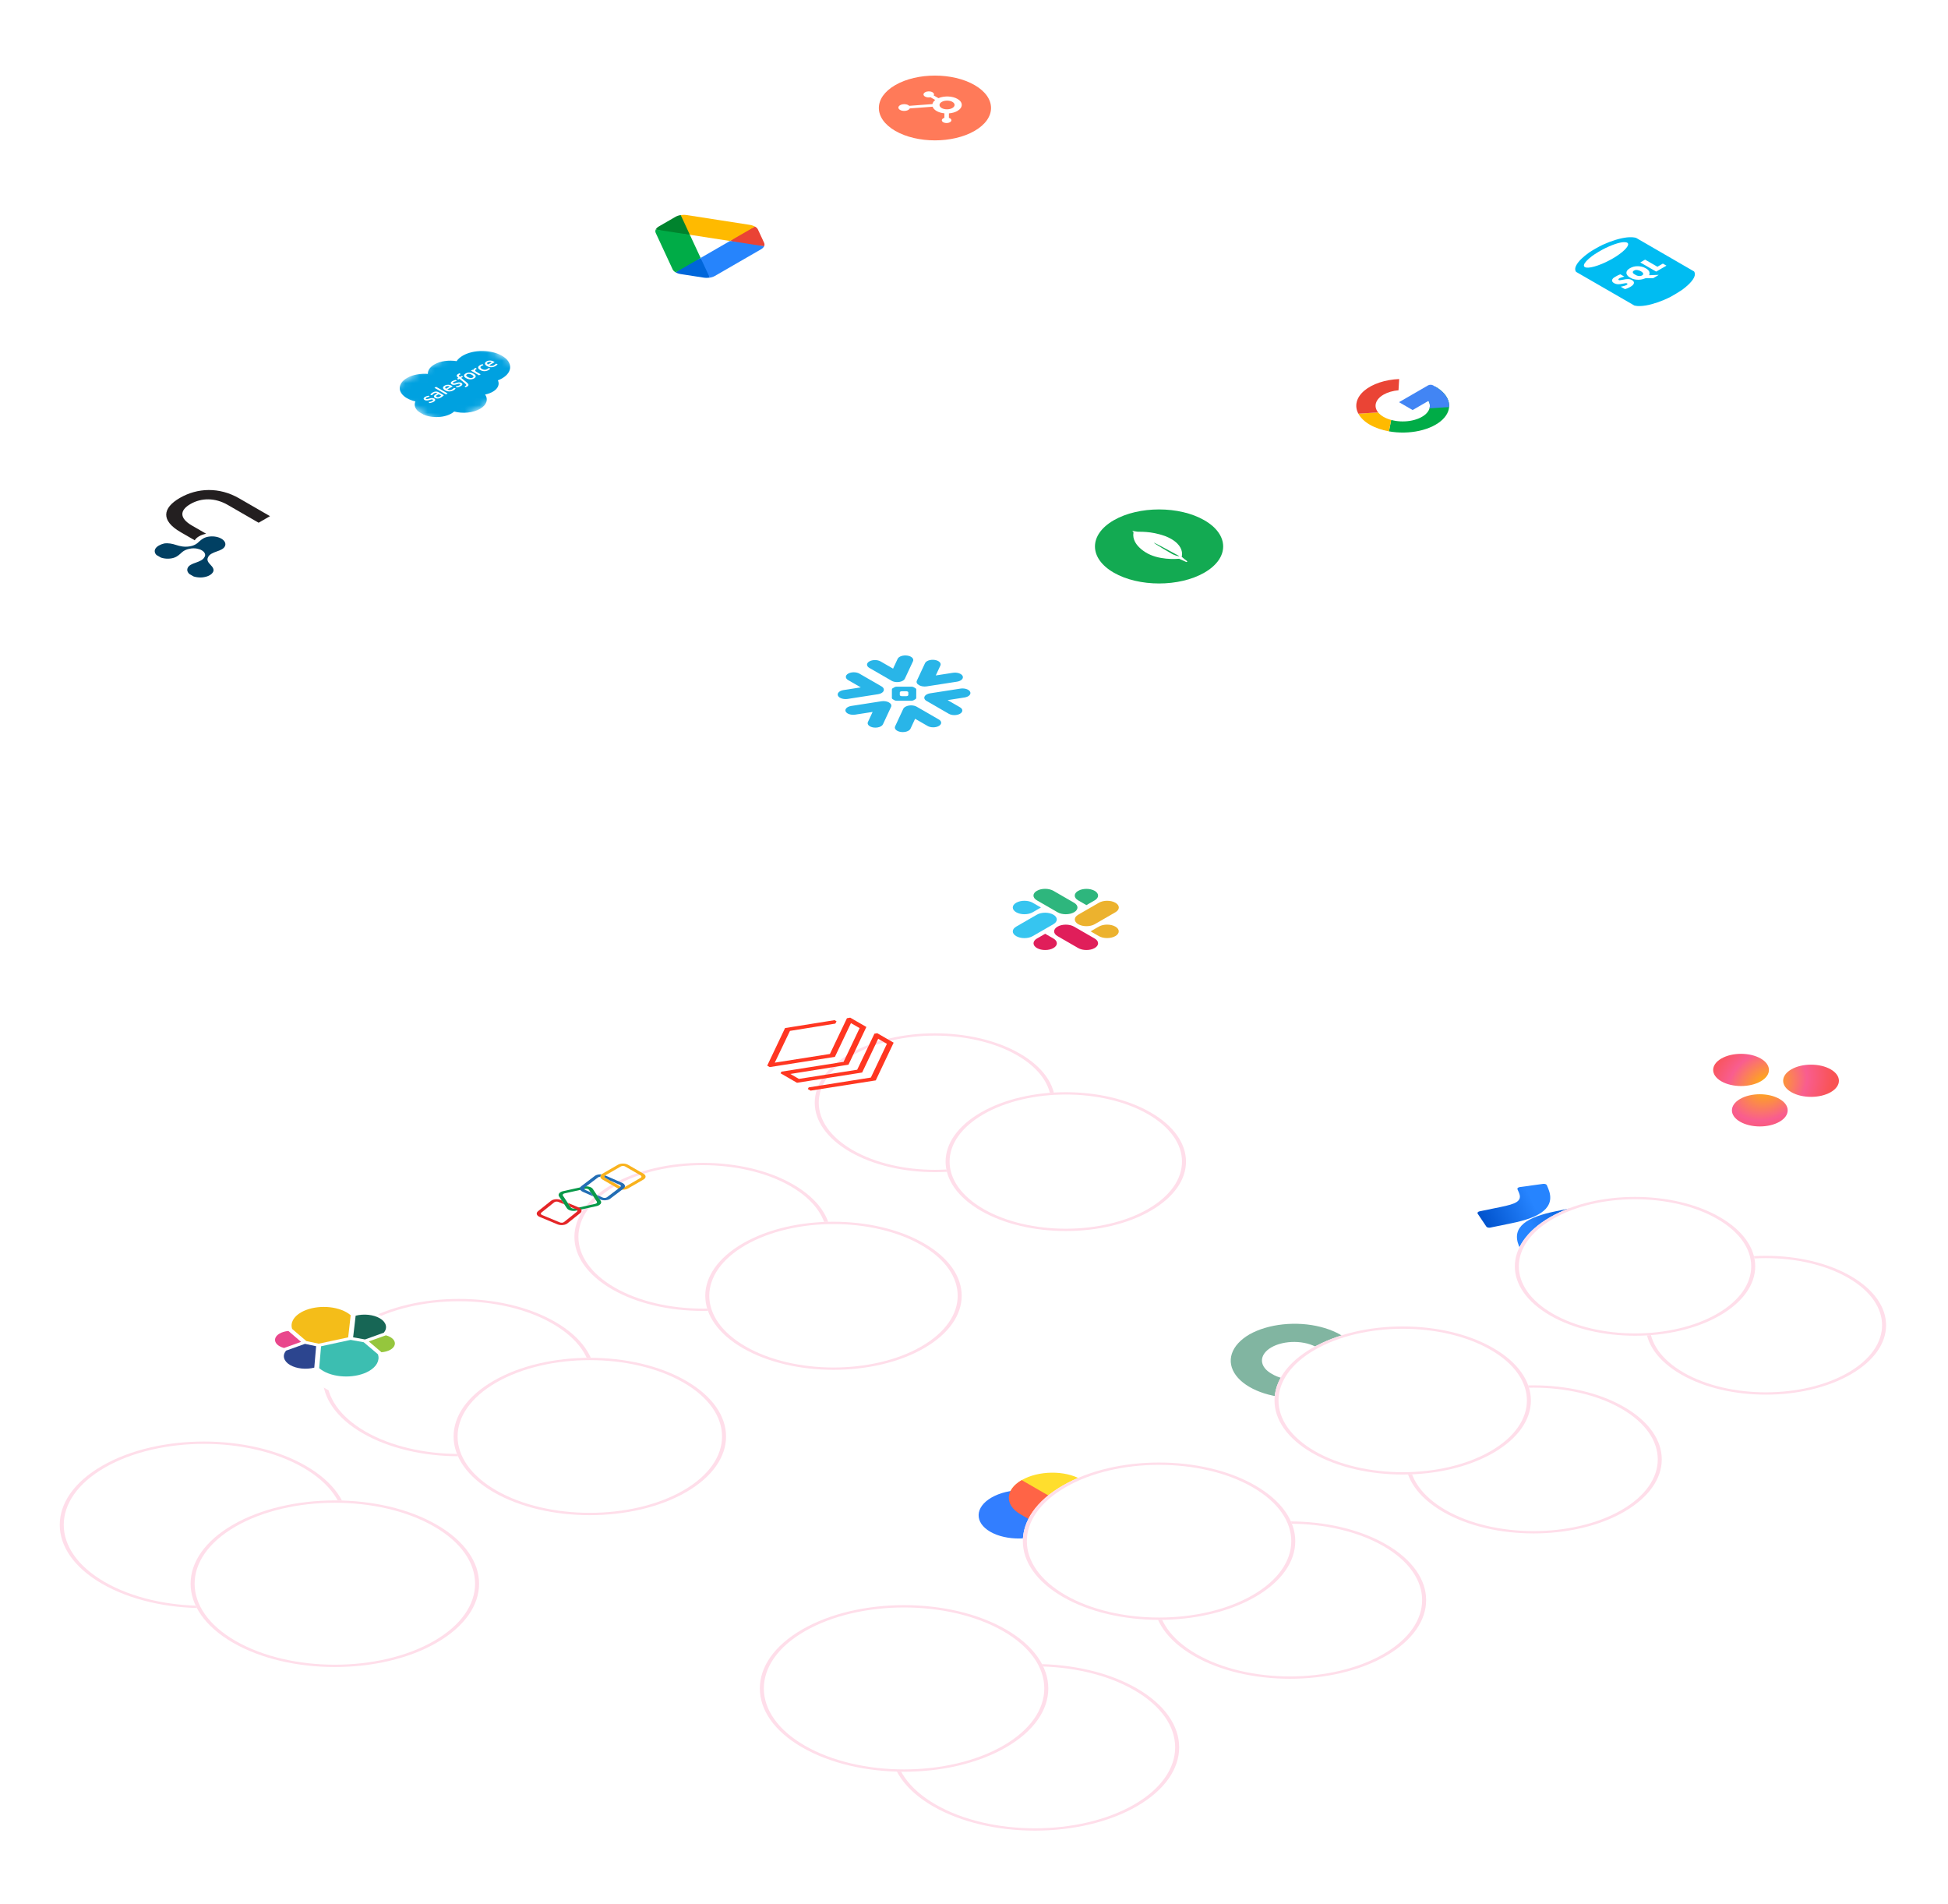<svg width="262" height="256" viewBox="0 0 262 256" fill="none" xmlns="http://www.w3.org/2000/svg">
<g clip-path="url(#clip0_2476_20251)">
<g filter="url(#filter0_d_2476_20251)">
<circle cx="15.84" cy="15.84" r="15.84" transform="matrix(0.866 -0.5 0.866 0.5 0 71.28)" fill="white"/>
<circle cx="15.84" cy="15.84" r="15.62" transform="matrix(0.866 -0.5 0.866 0.5 0 71.28)" stroke="#FFDEEA" stroke-width="0.44"/>
</g>
<g clip-path="url(#clip1_2476_20251)">
<path d="M24.192 66.953C21.832 68.314 21.625 70.016 24.292 71.555L26.19 72.651C26.31 72.451 26.504 72.269 26.778 72.111C27.052 71.953 27.379 71.841 27.727 71.772L25.822 70.672C24.098 69.677 24.158 68.615 25.615 67.774C27.072 66.933 28.91 66.898 30.634 67.894L34.784 70.29L36.314 69.406L32.164 67.01C29.484 65.463 26.544 65.594 24.192 66.953Z" fill="#231F20"/>
<path d="M20.897 73.786C20.797 73.959 20.776 74.164 20.863 74.368C20.95 74.573 21.131 74.739 21.385 74.862C21.826 75.094 22.447 75.182 23.042 75.086C23.597 74.997 23.951 74.739 24.245 74.469C24.592 74.129 24.947 73.871 25.622 73.774C25.622 73.774 25.622 73.774 25.642 73.763C26.784 73.589 27.84 74.199 27.54 74.858C27.54 74.858 27.54 74.858 27.52 74.87C27.352 75.26 26.898 75.46 26.317 75.665C25.849 75.819 25.394 76.02 25.247 76.359C25.08 76.71 25.267 77.065 25.635 77.316C25.849 77.463 26.136 77.567 26.49 77.617C26.845 77.667 27.179 77.667 27.499 77.598C28.054 77.494 28.509 77.231 28.669 76.884C28.823 76.564 28.602 76.243 28.335 75.973C28.001 75.626 27.78 75.321 27.981 74.936C28.148 74.546 28.602 74.345 29.183 74.141C29.651 73.986 30.106 73.786 30.253 73.446C30.42 73.095 30.233 72.74 29.865 72.489C29.832 72.47 29.812 72.458 29.778 72.439C29.745 72.42 29.725 72.408 29.691 72.389C29.25 72.157 28.629 72.069 28.034 72.165C27.479 72.254 27.125 72.513 26.831 72.782C26.484 73.122 26.13 73.381 25.454 73.477C24.779 73.573 24.258 73.466 23.657 73.272C23.189 73.118 22.648 72.999 22.08 73.08C21.532 73.211 21.084 73.469 20.897 73.786Z" fill="#014063"/>
</g>
<g filter="url(#filter1_d_2476_20251)">
<circle cx="14.96" cy="14.96" r="14.96" transform="matrix(0.866 -0.5 0.866 0.5 35.819 51.48)" fill="white"/>
<circle cx="14.96" cy="14.96" r="14.74" transform="matrix(0.866 -0.5 0.866 0.5 35.819 51.48)" stroke="#FFDEEA" stroke-width="0.44"/>
</g>
<g clip-path="url(#clip2_2476_20251)">
<rect width="14.08" height="14.08" transform="matrix(0.866 -0.5 0.866 0.5 49.536 51.48)" fill="white"/>
<mask id="mask0_2476_20251" style="mask-type:luminance" maskUnits="userSpaceOnUse" x="51" y="45" width="22" height="13">
<path d="M51.571 52.652L63.72 45.638L72.207 50.537L60.058 57.551L51.571 52.652Z" fill="white"/>
</mask>
<g mask="url(#mask0_2476_20251)">
<path fill-rule="evenodd" clip-rule="evenodd" d="M57.545 50.276C57.529 49.813 57.822 49.352 58.425 49.004C59.229 48.54 60.372 48.396 61.413 48.563C61.597 48.285 61.881 48.032 62.246 47.822C63.693 46.986 66.051 46.992 67.512 47.835C68.972 48.678 68.981 50.04 67.534 50.875C67.358 50.977 67.167 51.067 66.965 51.145C67.222 51.672 66.992 52.264 66.277 52.676C65.987 52.845 65.633 52.972 65.244 53.05C65.693 53.693 65.468 54.458 64.565 54.979C63.623 55.523 62.229 55.642 61.086 55.337C60.978 55.433 60.852 55.522 60.712 55.603C59.591 56.25 57.764 56.243 56.634 55.59C55.875 55.152 55.622 54.535 55.87 53.978C55.446 53.882 55.061 53.736 54.738 53.549C53.434 52.796 53.438 51.576 54.743 50.823C55.507 50.382 56.554 50.198 57.548 50.277" fill="#00A1E0"/>
</g>
<path fill-rule="evenodd" clip-rule="evenodd" d="M57.742 54.185C57.754 54.201 57.768 54.197 57.774 54.198C57.814 54.194 57.849 54.188 57.885 54.182C58.075 54.148 58.212 54.092 58.334 54.021C58.583 53.877 58.605 53.711 58.392 53.588L58.388 53.586C58.19 53.472 57.943 53.531 57.728 53.596L57.7 53.604C57.536 53.653 57.395 53.694 57.313 53.647L57.309 53.645C57.239 53.605 57.251 53.539 57.347 53.483C57.454 53.421 57.618 53.368 57.745 53.347C57.745 53.347 57.785 53.342 57.77 53.323C57.762 53.313 57.692 53.225 57.684 53.215C57.676 53.205 57.658 53.204 57.644 53.206C57.493 53.227 57.325 53.279 57.191 53.357L57.166 53.371C56.938 53.503 56.916 53.675 57.114 53.789L57.118 53.791C57.326 53.911 57.57 53.849 57.781 53.781L57.816 53.77C57.972 53.723 58.108 53.681 58.192 53.73L58.196 53.732C58.273 53.777 58.264 53.849 58.156 53.911C58.113 53.936 57.979 54.013 57.742 54.043C57.714 54.048 57.697 54.049 57.675 54.052C57.663 54.054 57.638 54.06 57.653 54.078L57.741 54.185M61.39 52.078C61.402 52.094 61.417 52.09 61.423 52.091C61.462 52.087 61.498 52.081 61.534 52.075C61.724 52.041 61.86 51.985 61.983 51.914C62.232 51.77 62.254 51.604 62.041 51.481L62.036 51.479C61.839 51.365 61.593 51.424 61.377 51.489L61.349 51.497C61.185 51.546 61.043 51.587 60.962 51.54L60.958 51.538C60.888 51.498 60.899 51.432 60.996 51.376C61.103 51.314 61.266 51.261 61.393 51.24C61.393 51.24 61.433 51.235 61.419 51.216C61.411 51.206 61.341 51.118 61.333 51.108C61.324 51.098 61.306 51.097 61.292 51.099C61.141 51.12 60.973 51.173 60.839 51.25L60.814 51.264C60.586 51.396 60.565 51.568 60.762 51.682L60.766 51.684C60.974 51.804 61.218 51.742 61.429 51.674L61.464 51.664C61.621 51.616 61.756 51.575 61.84 51.623L61.844 51.626C61.922 51.67 61.912 51.742 61.804 51.805C61.762 51.829 61.627 51.906 61.39 51.937C61.362 51.941 61.345 51.943 61.323 51.946C61.316 51.947 61.286 51.954 61.302 51.971L61.389 52.078M63.463 50.398C63.584 50.468 63.657 50.535 63.68 50.6C63.703 50.664 63.669 50.721 63.576 50.774C63.484 50.828 63.386 50.847 63.276 50.834C63.165 50.82 63.048 50.778 62.927 50.708C62.806 50.639 62.734 50.571 62.711 50.508C62.688 50.444 62.722 50.388 62.815 50.334C62.908 50.281 63.006 50.261 63.115 50.274C63.226 50.287 63.343 50.328 63.464 50.398M63.448 50.149C63.358 50.121 63.266 50.104 63.173 50.099C63.079 50.094 62.985 50.101 62.891 50.121C62.798 50.141 62.708 50.175 62.623 50.224C62.538 50.273 62.479 50.325 62.445 50.379C62.411 50.433 62.398 50.488 62.406 50.541C62.415 50.595 62.444 50.649 62.492 50.701C62.541 50.752 62.606 50.801 62.686 50.847C62.766 50.894 62.851 50.931 62.94 50.959C63.03 50.987 63.122 51.004 63.216 51.009C63.309 51.014 63.404 51.006 63.496 50.986C63.589 50.966 63.679 50.931 63.763 50.882C63.847 50.834 63.908 50.782 63.942 50.728C63.977 50.675 63.99 50.62 63.982 50.566C63.973 50.513 63.944 50.459 63.895 50.407C63.847 50.356 63.782 50.307 63.702 50.261C63.623 50.215 63.537 50.177 63.448 50.149M65.73 49.492C65.703 49.484 65.691 49.499 65.691 49.499C65.672 49.524 65.651 49.548 65.622 49.571C65.593 49.595 65.557 49.618 65.516 49.642C65.415 49.7 65.305 49.729 65.189 49.728C65.072 49.727 64.944 49.69 64.815 49.615C64.697 49.547 64.637 49.479 64.621 49.411C64.604 49.343 64.647 49.278 64.75 49.218C64.835 49.169 64.911 49.137 65.001 49.109C65.001 49.109 65.025 49.104 65.011 49.087C64.979 49.048 64.956 49.019 64.92 48.976C64.91 48.963 64.89 48.967 64.883 48.969C64.845 48.978 64.764 49.005 64.709 49.029C64.657 49.051 64.601 49.079 64.542 49.113C64.454 49.164 64.392 49.217 64.355 49.273C64.318 49.328 64.303 49.384 64.309 49.44C64.315 49.495 64.342 49.55 64.388 49.603C64.435 49.655 64.499 49.706 64.579 49.752C64.751 49.851 64.937 49.905 65.132 49.911C65.326 49.917 65.517 49.867 65.697 49.763C65.804 49.701 65.892 49.626 65.939 49.562C65.939 49.562 65.947 49.55 65.923 49.543L65.73 49.491M65.63 49.013C65.573 48.969 65.535 48.926 65.521 48.884C65.498 48.821 65.528 48.762 65.62 48.709C65.713 48.655 65.81 48.641 65.92 48.654C65.992 48.662 66.063 48.688 66.132 48.723L65.628 49.014L65.63 49.013ZM66.184 48.523C66.1 48.495 65.988 48.481 65.929 48.48C65.835 48.478 65.756 48.484 65.693 48.498C65.602 48.52 65.519 48.551 65.45 48.591C65.362 48.642 65.297 48.697 65.262 48.752C65.228 48.807 65.215 48.862 65.224 48.917C65.233 48.971 65.262 49.025 65.312 49.078C65.36 49.13 65.426 49.179 65.505 49.225C65.587 49.272 65.673 49.31 65.762 49.337C65.853 49.364 65.947 49.379 66.044 49.381C66.141 49.384 66.239 49.372 66.339 49.347C66.437 49.322 66.537 49.28 66.636 49.223C66.839 49.105 66.901 49.017 66.92 48.977C66.923 48.97 66.923 48.962 66.892 48.954L66.717 48.907C66.691 48.899 66.678 48.915 66.678 48.915C66.647 48.955 66.609 49.016 66.441 49.112C66.332 49.175 66.218 49.203 66.117 49.203C66.013 49.203 65.912 49.175 65.801 49.115L66.507 48.708C66.507 48.708 66.525 48.697 66.509 48.685C66.502 48.681 66.389 48.588 66.185 48.523L66.184 48.523ZM59.989 52.27C59.932 52.225 59.894 52.183 59.88 52.141C59.857 52.078 59.886 52.019 59.979 51.966C60.071 51.912 60.169 51.898 60.279 51.911C60.351 51.919 60.422 51.945 60.491 51.98L59.986 52.271L59.989 52.27ZM60.542 51.78C60.458 51.752 60.347 51.738 60.288 51.737C60.193 51.735 60.115 51.741 60.052 51.755C59.961 51.777 59.878 51.808 59.809 51.848C59.721 51.899 59.656 51.954 59.621 52.009C59.587 52.064 59.574 52.119 59.583 52.174C59.592 52.228 59.621 52.282 59.67 52.335C59.719 52.387 59.785 52.436 59.864 52.482C59.946 52.529 60.032 52.567 60.121 52.594C60.211 52.621 60.306 52.636 60.402 52.638C60.499 52.641 60.598 52.629 60.697 52.604C60.795 52.579 60.895 52.537 60.994 52.48C61.197 52.362 61.259 52.274 61.278 52.234C61.282 52.227 61.282 52.219 61.251 52.212L61.076 52.164C61.049 52.157 61.037 52.172 61.037 52.172C61.005 52.212 60.968 52.273 60.8 52.369C60.69 52.432 60.577 52.46 60.475 52.461C60.372 52.461 60.27 52.432 60.159 52.372L60.865 51.965C60.865 51.965 60.884 51.954 60.867 51.943C60.861 51.938 60.747 51.845 60.543 51.78L60.542 51.78ZM58.926 53.415C58.876 53.418 58.867 53.417 58.843 53.414C58.808 53.41 58.77 53.396 58.73 53.374C58.669 53.338 58.645 53.3 58.657 53.259C58.657 53.259 58.665 53.193 58.811 53.111C58.876 53.075 58.945 53.041 59.018 53.01L59.339 53.195L59.339 53.195C59.339 53.195 59.269 53.258 59.174 53.319C59.039 53.407 58.926 53.415 58.926 53.415L58.926 53.415ZM58.71 52.967C58.68 52.982 58.642 53.003 58.597 53.028C58.537 53.063 58.486 53.101 58.446 53.141C58.406 53.182 58.38 53.223 58.368 53.266C58.355 53.308 58.36 53.351 58.382 53.392C58.403 53.433 58.445 53.472 58.506 53.507C58.569 53.543 58.634 53.568 58.7 53.581C58.764 53.595 58.834 53.598 58.902 53.592C58.969 53.586 59.039 53.57 59.107 53.545C59.175 53.52 59.244 53.488 59.313 53.448C59.385 53.407 59.451 53.361 59.509 53.315C59.558 53.274 59.606 53.234 59.652 53.192C59.67 53.175 59.689 53.156 59.689 53.156C59.702 53.144 59.682 53.134 59.682 53.134L59.038 52.763C58.897 52.681 58.755 52.642 58.615 52.648C58.477 52.653 58.336 52.697 58.195 52.778C58.142 52.809 58.064 52.862 58.023 52.898C58.023 52.898 57.899 53.004 57.886 53.069C57.886 53.069 57.88 53.082 57.907 53.089L58.091 53.137C58.115 53.144 58.126 53.13 58.126 53.13C58.126 53.13 58.129 53.126 58.132 53.12C58.193 53 58.367 52.902 58.367 52.902C58.443 52.858 58.517 52.833 58.587 52.828C58.655 52.822 58.719 52.837 58.813 52.891L58.843 52.908C58.773 52.938 58.713 52.967 58.713 52.967L58.71 52.967ZM64.02 49.482C64.018 49.48 64.016 49.478 64.014 49.477C64.011 49.475 64.008 49.474 64.005 49.473C64.001 49.473 63.998 49.472 63.994 49.472C63.991 49.472 63.987 49.473 63.984 49.474C63.967 49.478 63.895 49.505 63.846 49.53C63.752 49.578 63.718 49.615 63.693 49.652C63.669 49.688 63.653 49.735 63.662 49.771L63.577 49.722C63.565 49.715 63.547 49.714 63.535 49.721L63.355 49.825C63.343 49.832 63.344 49.843 63.356 49.849L64.405 50.455C64.411 50.459 64.419 50.46 64.427 50.46C64.435 50.46 64.442 50.459 64.448 50.455L64.633 50.349C64.639 50.345 64.642 50.341 64.642 50.336C64.642 50.332 64.639 50.327 64.633 50.324L64.106 50.02C64.035 49.979 63.973 49.934 63.944 49.899C63.916 49.865 63.902 49.833 63.902 49.804C63.903 49.776 63.914 49.748 63.937 49.724C63.959 49.701 63.986 49.68 64.019 49.661C64.055 49.64 64.105 49.622 64.105 49.622C64.12 49.615 64.12 49.606 64.112 49.596C64.092 49.571 64.03 49.495 64.017 49.48" fill="white"/>
<path fill-rule="evenodd" clip-rule="evenodd" d="M61.808 50.2C61.778 50.209 61.75 50.219 61.722 50.23C61.685 50.245 61.651 50.263 61.619 50.281C61.491 50.355 61.427 50.434 61.428 50.515C61.428 50.596 61.488 50.686 61.605 50.782L61.645 50.814L61.485 50.907C61.485 50.907 61.464 50.917 61.481 50.932L61.602 51.032C61.614 51.041 61.629 51.042 61.647 51.032L61.803 50.942L62.527 51.542C62.586 51.59 62.63 51.632 62.658 51.667C62.687 51.701 62.704 51.728 62.709 51.753C62.715 51.776 62.714 51.796 62.695 51.819C62.679 51.838 62.654 51.856 62.624 51.874C62.607 51.883 62.581 51.895 62.561 51.903C62.541 51.91 62.529 51.913 62.511 51.917C62.511 51.917 62.486 51.924 62.497 51.939C62.506 51.951 62.578 52.041 62.588 52.051C62.596 52.062 62.614 52.065 62.627 52.062C62.655 52.054 62.675 52.048 62.71 52.035C62.758 52.018 62.792 51.999 62.823 51.981C62.888 51.944 62.938 51.904 62.969 51.866C63 51.827 63.012 51.785 63.008 51.738C63.004 51.688 62.982 51.646 62.942 51.594C62.903 51.543 62.844 51.485 62.767 51.422L62.028 50.812L62.26 50.678C62.26 50.678 62.28 50.667 62.263 50.652L62.143 50.553C62.131 50.544 62.116 50.542 62.097 50.553L61.872 50.683C61.868 50.679 61.799 50.628 61.75 50.57C61.73 50.545 61.724 50.518 61.724 50.498C61.724 50.478 61.732 50.459 61.747 50.442C61.764 50.424 61.785 50.407 61.812 50.392C61.833 50.38 61.856 50.37 61.875 50.362C61.902 50.352 61.913 50.349 61.92 50.347C61.95 50.337 61.946 50.332 61.94 50.323L61.846 50.206C61.835 50.194 61.815 50.198 61.808 50.2ZM60.184 52.897C60.196 52.904 60.197 52.914 60.185 52.921L59.999 53.029C59.987 53.035 59.969 53.035 59.957 53.028L58.453 52.16C58.441 52.153 58.44 52.143 58.452 52.136L58.639 52.028C58.651 52.021 58.669 52.022 58.681 52.029L60.184 52.897Z" fill="white"/>
</g>
<g filter="url(#filter2_d_2476_20251)">
<circle cx="14.08" cy="14.08" r="14.08" transform="matrix(0.866 -0.5 0.866 0.5 70.114 32.56)" fill="white"/>
<circle cx="14.08" cy="14.08" r="13.86" transform="matrix(0.866 -0.5 0.866 0.5 70.114 32.56)" stroke="#FFDEEA" stroke-width="0.44"/>
</g>
<g clip-path="url(#clip3_2476_20251)">
<rect width="12.32" height="12.32" transform="matrix(0.866 -0.5 0.866 0.5 83.831 32.56)" fill="white"/>
<path d="M93.371 37.136L94.654 37.334C94.923 37.376 95.198 37.373 95.461 37.334C95.334 36.715 95.202 36.259 95.067 35.967C94.929 35.67 94.651 35.243 94.233 34.684C93.396 35.055 92.787 35.35 92.406 35.57C92.04 35.781 91.529 36.133 90.871 36.625C91.061 36.734 91.299 36.815 91.568 36.858L93.371 37.136Z" fill="#0066DA"/>
<path d="M102.769 33.114C102.837 32.962 102.843 32.804 102.769 32.648L102.629 32.342L101.944 30.867C101.871 30.712 101.731 30.574 101.541 30.465C100.685 30.847 100.077 31.141 99.718 31.349C99.332 31.572 98.821 31.923 98.186 32.401C99.154 32.647 99.891 32.81 100.398 32.888C100.91 32.968 101.7 33.043 102.769 33.114Z" fill="#EA4335"/>
<path d="M92.784 31.569C92.671 30.872 92.538 30.36 92.387 30.034C92.265 29.771 91.988 29.4 91.556 28.919C91.293 28.958 91.055 29.039 90.859 29.152L88.598 30.457C88.403 30.57 88.268 30.712 88.195 30.86C89.175 31.131 89.907 31.305 90.391 31.38C90.927 31.462 91.724 31.526 92.784 31.569Z" fill="#00832D"/>
<path d="M98.18 32.405L94.233 34.684L95.461 37.334C95.724 37.295 95.962 37.214 96.157 37.101L102.366 33.516C102.562 33.404 102.696 33.262 102.769 33.114L98.18 32.405Z" fill="#2684FC"/>
<path d="M92.784 31.569L88.195 30.86C88.128 31.012 88.121 31.17 88.195 31.326L90.468 36.222C90.541 36.378 90.682 36.515 90.871 36.625L94.232 34.684L92.784 31.569Z" fill="#00AC47"/>
<path d="M96.603 29.576L92.363 28.919C92.094 28.877 91.819 28.881 91.556 28.919L92.784 31.569L98.18 32.405L101.535 30.468C101.346 30.359 101.107 30.278 100.838 30.235L96.603 29.576Z" fill="#FFBA00"/>
</g>
<g filter="url(#filter3_d_2476_20251)">
<circle cx="13.2" cy="13.2" r="13.2" transform="matrix(0.866 -0.5 0.866 0.5 102.884 14.52)" fill="white"/>
<circle cx="13.2" cy="13.2" r="12.98" transform="matrix(0.866 -0.5 0.866 0.5 102.884 14.52)" stroke="#FFDEEA" stroke-width="0.44"/>
</g>
<g clip-path="url(#clip4_2476_20251)">
<rect width="12.32" height="12.32" transform="matrix(0.866 -0.5 0.866 0.5 115.077 14.52)" fill="white"/>
<path d="M131.081 17.6C134.028 15.899 134.028 13.141 131.081 11.44C128.135 9.739 123.358 9.739 120.412 11.44C117.466 13.141 117.466 15.899 120.412 17.6C123.358 19.301 128.135 19.301 131.081 17.6Z" fill="#FF7A59"/>
<path fill-rule="evenodd" clip-rule="evenodd" d="M128.088 14.527C127.69 14.757 127.047 14.759 126.653 14.531C126.259 14.304 126.262 13.933 126.66 13.703C127.059 13.473 127.702 13.47 128.096 13.698C128.49 13.926 128.487 14.297 128.088 14.527ZM126.216 13.197L125.58 12.83C125.626 12.758 125.636 12.681 125.608 12.607C125.581 12.533 125.517 12.465 125.425 12.411L125.41 12.402C125.141 12.247 124.699 12.249 124.428 12.405L124.413 12.414C124.142 12.57 124.14 12.825 124.408 12.981L124.423 12.989C124.516 13.042 124.634 13.079 124.763 13.095C124.891 13.111 125.025 13.105 125.148 13.079L125.784 13.446C125.577 13.608 125.448 13.798 125.408 13.997L122.29 14.232C122.258 14.199 122.218 14.168 122.173 14.141C121.868 13.965 121.372 13.966 121.064 14.143C120.756 14.32 120.753 14.607 121.057 14.783C121.361 14.959 121.857 14.957 122.165 14.78C122.26 14.725 122.33 14.655 122.365 14.579L125.433 14.349C125.51 14.573 125.702 14.779 125.986 14.938C126.27 15.097 126.631 15.203 127.021 15.241L127.016 15.847C126.934 15.871 126.862 15.906 126.805 15.948C126.749 15.991 126.709 16.039 126.688 16.091C126.668 16.143 126.667 16.198 126.686 16.25C126.705 16.302 126.743 16.351 126.798 16.394C126.853 16.437 126.924 16.473 127.005 16.498C127.086 16.524 127.176 16.539 127.268 16.543C127.361 16.546 127.453 16.538 127.54 16.519C127.626 16.5 127.704 16.471 127.769 16.432C128.021 16.287 128.024 16.051 127.774 15.907C127.729 15.882 127.679 15.861 127.623 15.844L127.628 15.246C128.059 15.211 128.459 15.097 128.767 14.919C129.544 14.47 129.551 13.746 128.782 13.302C128.085 12.9 126.993 12.867 126.216 13.197" fill="white"/>
</g>
<g filter="url(#filter4_d_2476_20251)">
<circle cx="15.84" cy="15.84" r="15.84" transform="matrix(0.866 -0.5 0.866 0.5 17.601 180.4)" fill="white"/>
<circle cx="15.84" cy="15.84" r="15.62" transform="matrix(0.866 -0.5 0.866 0.5 17.601 180.4)" stroke="#FFDEEA" stroke-width="0.44"/>
</g>
<g clip-path="url(#clip5_2476_20251)">
<rect width="14.08" height="14.08" transform="matrix(0.866 -0.5 0.866 0.5 32.843 180.4)" fill="white"/>
<path d="M51.436 177.057C50.411 176.465 48.888 176.322 47.594 176.666C47.418 176.518 47.218 176.38 46.997 176.253C45.096 175.155 42.011 175.155 40.11 176.253C39.005 176.891 38.498 177.793 38.756 178.689C38.189 178.729 37.672 178.879 37.264 179.114C36.258 179.695 36.248 180.643 37.264 181.229C37.483 181.355 37.741 181.459 38.01 181.533C37.383 182.275 37.652 183.177 38.667 183.763C39.692 184.355 41.225 184.504 42.528 184.153C42.698 184.297 42.897 184.435 43.126 184.567C45.017 185.659 48.102 185.659 49.993 184.567C51.107 183.924 51.595 183.021 51.346 182.131C51.913 182.091 52.451 181.941 52.859 181.706C53.864 181.125 53.874 180.177 52.859 179.591C52.64 179.465 52.381 179.361 52.113 179.287C52.71 178.551 52.451 177.643 51.436 177.057L51.436 177.057Z" fill="white"/>
<path d="M42.867 180.683L46.828 179.832L47.166 176.856C47.006 176.717 46.823 176.589 46.619 176.471C44.927 175.494 42.18 175.494 40.488 176.471C39.473 177.057 39.025 177.89 39.294 178.7L41.205 180.332L42.867 180.683Z" fill="#F4BD19"/>
<path d="M42.926 183.969C43.086 184.107 43.275 184.24 43.484 184.36C45.176 185.337 47.942 185.337 49.634 184.36C50.659 183.768 51.097 182.929 50.839 182.114L48.918 180.487L47.156 180.171L43.185 181.028L42.926 183.969Z" fill="#3CBEB1"/>
<path d="M38.199 181.263L40.498 180.441L38.796 178.976C38.338 179.011 37.93 179.131 37.602 179.321C36.796 179.786 36.786 180.551 37.602 181.022C37.771 181.119 37.98 181.206 38.199 181.263Z" fill="#E9478C"/>
<path d="M38.488 181.614C37.92 182.251 38.149 183.05 39.025 183.556C39.881 184.05 41.175 184.188 42.27 183.901L42.518 181.022L41.016 180.706L38.488 181.614Z" fill="#2C458F"/>
<path d="M51.306 181.832C51.764 181.798 52.182 181.683 52.501 181.499C53.307 181.033 53.317 180.269 52.501 179.798C52.322 179.695 52.123 179.614 51.904 179.557L49.605 180.378L51.306 181.832Z" fill="#95C63D"/>
<path d="M49.087 180.114L51.615 179.206C52.172 178.563 51.953 177.77 51.078 177.264C50.222 176.77 48.938 176.638 47.833 176.919L47.495 179.827L49.087 180.114Z" fill="#176655"/>
</g>
<g filter="url(#filter5_d_2476_20251)">
<circle cx="14.96" cy="14.96" r="14.96" transform="matrix(0.866 -0.5 0.866 0.5 53.419 160.6)" fill="white"/>
<circle cx="14.96" cy="14.96" r="14.74" transform="matrix(0.866 -0.5 0.866 0.5 53.419 160.6)" stroke="#FFDEEA" stroke-width="0.44"/>
</g>
<g clip-path="url(#clip6_2476_20251)">
<path d="M80.572 162.058C80.481 162.111 80.369 162.153 80.24 162.182L77.486 162.792C76.994 162.901 76.439 162.758 76.25 162.474L75.193 160.884C75.004 160.6 75.252 160.28 75.743 160.17L78.498 159.561C78.99 159.451 79.544 159.594 79.734 159.878L80.79 161.468C80.929 161.68 80.831 161.908 80.572 162.058ZM80.041 161.884C80.249 161.838 80.353 161.703 80.275 161.583L79.218 159.993C79.138 159.873 78.904 159.813 78.697 159.858L75.941 160.469C75.733 160.515 75.629 160.65 75.708 160.77L76.764 162.36C76.844 162.48 77.078 162.54 77.286 162.495L80.041 161.884Z" fill="#089949"/>
<path d="M86.55 158.608L84.464 159.812C84.091 160.027 83.484 160.027 83.111 159.812L81.025 158.608C80.652 158.393 80.652 158.042 81.025 157.827L83.111 156.622C83.484 156.407 84.091 156.407 84.464 156.622L86.55 157.827C86.923 158.042 86.923 158.393 86.55 158.608ZM81.415 158.052C81.258 158.143 81.258 158.292 81.415 158.382L83.502 159.587C83.659 159.678 83.916 159.678 84.073 159.587L86.159 158.382C86.317 158.292 86.317 158.143 86.159 158.052L84.073 156.848C83.916 156.757 83.659 156.757 83.502 156.848L81.415 158.052Z" fill="#F9B21D"/>
<path d="M76.357 161.744L76.704 162.269C76.708 162.276 76.71 162.281 76.713 162.287L77.499 162.614C77.68 162.69 77.72 162.835 77.591 162.939L75.864 164.321C75.801 164.371 75.707 164.405 75.601 164.415C75.495 164.425 75.388 164.41 75.301 164.374L72.907 163.377C72.82 163.341 72.762 163.286 72.744 163.225C72.726 163.164 72.752 163.102 72.815 163.052L74.542 161.67C74.555 161.66 74.569 161.65 74.584 161.642C74.721 161.563 74.943 161.55 75.106 161.618L75.898 161.947L75.538 161.403L75.43 161.359C75.003 161.181 74.404 161.237 74.096 161.484L72.369 162.866C72.219 162.984 72.158 163.13 72.2 163.275C72.24 163.421 72.377 163.548 72.584 163.635L74.978 164.632C75.185 164.718 75.438 164.753 75.69 164.729C75.89 164.711 76.07 164.657 76.212 164.575C76.247 164.555 76.282 164.532 76.313 164.507L78.039 163.125C78.348 162.879 78.251 162.533 77.824 162.355L76.357 161.744Z" fill="#E42527"/>
<path d="M79.811 160.886L79.436 160.32L78.721 160.006C78.635 159.968 78.58 159.913 78.566 159.852C78.551 159.79 78.579 159.728 78.645 159.679L80.432 158.323C80.444 158.315 80.456 158.307 80.469 158.299C80.531 158.263 80.61 158.241 80.7 158.233C80.716 158.232 80.733 158.232 80.748 158.231C80.744 158.122 80.795 158.013 80.9 157.918C80.809 157.91 80.717 157.909 80.623 157.917C80.37 157.937 80.146 158.012 79.991 158.129L78.203 159.486C78.048 159.603 77.981 159.749 78.017 159.895C78.051 160.041 78.182 160.171 78.385 160.26L79.811 160.886Z" fill="#226DB4"/>
<path d="M83.678 159.056L81.406 158.058C81.258 158.149 81.262 158.292 81.415 158.381L82.002 158.72L83.344 159.309C83.43 159.346 83.485 159.401 83.499 159.463C83.513 159.525 83.486 159.586 83.419 159.636L81.633 160.991C81.569 161.041 81.474 161.073 81.367 161.081C81.259 161.089 81.153 161.073 81.068 161.035L80.271 160.685L80.646 161.251L80.733 161.288C80.936 161.378 81.188 161.416 81.44 161.396C81.65 161.379 81.839 161.325 81.987 161.24C82.018 161.222 82.046 161.202 82.074 161.183L83.86 159.83C84.015 159.713 84.082 159.567 84.046 159.421C84.011 159.275 83.88 159.145 83.678 159.056Z" fill="#226DB4"/>
</g>
<g filter="url(#filter6_d_2476_20251)">
<circle cx="14.08" cy="14.08" r="14.08" transform="matrix(0.866 -0.5 0.866 0.5 87.714 141.68)" fill="white"/>
<circle cx="14.08" cy="14.08" r="13.86" transform="matrix(0.866 -0.5 0.866 0.5 87.714 141.68)" stroke="#FFDEEA" stroke-width="0.44"/>
</g>
<path d="M115.617 138.248L113.458 142.785L105.102 144.104L104.988 144.326L107.191 145.598L115.956 144.22L118.114 139.683L119.286 140.36L117.128 144.896L108.765 146.219L108.651 146.441L109.022 146.655L117.787 145.277L120.193 140.206L117.99 138.934L117.607 139L115.29 143.843L107.451 145.078L106.298 144.412L114.118 143.166L116.524 138.094L114.353 136.841L113.912 136.918L111.62 141.724L104.203 142.893L106.247 138.622L112.348 137.643L112.513 137.333L112.244 137.178L105.587 138.241L103.188 143.294L103.527 143.49L112.293 142.112L114.451 137.575L115.617 138.248Z" fill="#FF3621"/>
<g filter="url(#filter7_d_2476_20251)">
<circle cx="13.2" cy="13.2" r="13.2" transform="matrix(0.866 -0.5 0.866 0.5 120.484 123.64)" fill="white"/>
<circle cx="13.2" cy="13.2" r="12.98" transform="matrix(0.866 -0.5 0.866 0.5 120.484 123.64)" stroke="#FFDEEA" stroke-width="0.44"/>
</g>
<g clip-path="url(#clip7_2476_20251)">
<rect width="12.32" height="12.32" transform="matrix(0.866 -0.5 0.866 0.5 132.678 123.64)" fill="white"/>
<path d="M141.684 126.201C142.297 126.555 142.297 127.128 141.684 127.482C141.07 127.836 140.079 127.836 139.466 127.482C138.853 127.128 138.853 126.555 139.466 126.201L140.575 125.561L141.684 126.201ZM142.238 125.881C141.625 125.527 141.625 124.955 142.238 124.601C142.852 124.246 143.843 124.246 144.456 124.601L147.229 126.201C147.842 126.555 147.842 127.128 147.229 127.482C146.615 127.836 145.624 127.836 145.011 127.482L142.238 125.881Z" fill="#E01E5A"/>
<path d="M138.894 122.67C138.281 123.024 137.29 123.024 136.677 122.67C136.063 122.316 136.063 121.744 136.677 121.39C137.29 121.035 138.281 121.035 138.894 121.39L140.003 122.03L138.894 122.67ZM139.457 122.995C140.071 122.641 141.062 122.641 141.675 122.995C142.289 123.349 142.289 123.921 141.675 124.276L138.894 125.881C138.281 126.235 137.29 126.235 136.677 125.881C136.063 125.527 136.063 124.955 136.677 124.6L139.457 122.995Z" fill="#36C5F0"/>
<path d="M145.011 121.069C144.397 120.715 144.397 120.143 145.011 119.789C145.624 119.435 146.615 119.435 147.229 119.789C147.842 120.143 147.842 120.715 147.229 121.069L146.12 121.71L145.011 121.069ZM144.456 121.39C145.07 121.744 145.07 122.316 144.456 122.67C143.843 123.024 142.852 123.024 142.238 122.67L139.458 121.065C138.844 120.71 138.844 120.138 139.458 119.784C140.071 119.43 141.062 119.43 141.675 119.784L144.456 121.39Z" fill="#2EB67D"/>
<path d="M147.791 124.596C148.405 124.242 149.396 124.242 150.009 124.596C150.623 124.95 150.623 125.522 150.009 125.876C149.396 126.23 148.405 126.23 147.791 125.876L146.683 125.236L147.791 124.596ZM147.237 124.276C146.624 124.63 145.632 124.63 145.019 124.276C144.406 123.921 144.406 123.349 145.019 122.995L147.8 121.39C148.413 121.035 149.404 121.035 150.018 121.39C150.631 121.744 150.631 122.316 150.018 122.67L147.237 124.276Z" fill="#ECB22E"/>
</g>
<g filter="url(#filter8_d_2476_20251)">
<circle cx="15.84" cy="15.84" r="15.84" transform="matrix(0.866 -0.5 0.866 0.5 111.76 202.4)" fill="white"/>
<circle cx="15.84" cy="15.84" r="15.62" transform="matrix(0.866 -0.5 0.866 0.5 111.76 202.4)" stroke="#FFDEEA" stroke-width="0.44"/>
</g>
<g clip-path="url(#clip8_2476_20251)">
<rect width="14.08" height="14.08" transform="matrix(0.866 -0.5 0.866 0.5 127.002 202.4)" fill="white"/>
<path d="M145.221 203.532C147.466 202.236 147.539 200.177 145.384 198.933C143.229 197.689 139.662 197.731 137.418 199.027C135.173 200.323 135.1 202.382 137.255 203.626C139.41 204.87 142.977 204.828 145.221 203.532Z" fill="#FFDE2D"/>
<path d="M141.157 205.879C143.402 204.583 143.475 202.524 141.32 201.28C139.165 200.035 135.598 200.077 133.353 201.373C131.108 202.669 131.036 204.729 133.191 205.973C135.346 207.217 138.912 207.175 141.157 205.879Z" fill="#327EFF"/>
<path d="M141.32 201.28C143.475 202.524 143.402 204.583 141.157 205.879L137.255 203.626L141.32 201.28ZM137.255 203.626C135.1 202.382 135.173 200.323 137.418 199.027L141.32 201.28L137.255 203.626Z" fill="#FF6446"/>
</g>
<g filter="url(#filter9_d_2476_20251)">
<circle cx="14.96" cy="14.96" r="14.96" transform="matrix(0.866 -0.5 0.866 0.5 147.579 182.6)" fill="white"/>
<circle cx="14.96" cy="14.96" r="14.74" transform="matrix(0.866 -0.5 0.866 0.5 147.579 182.6)" stroke="#FFDEEA" stroke-width="0.44"/>
</g>
<g clip-path="url(#clip9_2476_20251)">
<rect width="14.08" height="14.08" transform="matrix(0.866 -0.5 0.866 0.5 161.297 182.6)" fill="white"/>
<path fill-rule="evenodd" clip-rule="evenodd" d="M168.062 179.423C166.838 180.132 166.01 181.037 165.684 182.02C165.358 183.003 165.548 184.02 166.231 184.941C166.914 185.861 168.057 186.642 169.515 187.184C170.972 187.726 172.678 188.005 174.411 187.983C174.82 187.977 175.212 187.887 175.516 187.729C175.82 187.571 176.016 187.355 176.067 187.121C176.263 186.361 176.877 185.657 177.818 185.113C178.76 184.569 179.979 184.215 181.296 184.102C181.71 184.074 182.092 183.961 182.371 183.782C182.65 183.604 182.807 183.373 182.813 183.132C182.85 182.136 182.374 181.157 181.444 180.318C180.515 179.479 179.174 178.818 177.592 178.421C176.011 178.023 174.26 177.906 172.563 178.085C170.866 178.263 169.299 178.729 168.062 179.423ZM177.225 184.753C176.833 184.995 176.359 185.188 175.833 185.32C175.307 185.452 174.74 185.521 174.166 185.522C173.592 185.523 173.024 185.456 172.497 185.326C171.969 185.196 171.493 185.005 171.098 184.765C170.674 184.536 170.335 184.261 170.1 183.955C169.864 183.649 169.738 183.318 169.728 182.984C169.719 182.649 169.826 182.316 170.043 182.006C170.261 181.696 170.584 181.414 170.994 181.177C171.404 180.94 171.892 180.754 172.43 180.628C172.967 180.503 173.543 180.441 174.123 180.446C174.703 180.452 175.275 180.525 175.805 180.661C176.335 180.797 176.812 180.993 177.208 181.237C177.623 181.464 177.953 181.737 178.179 182.041C178.405 182.344 178.521 182.67 178.521 183C178.521 183.33 178.405 183.656 178.179 183.959C177.953 184.263 177.623 184.536 177.208 184.763" fill="#81B5A1"/>
</g>
<g filter="url(#filter10_d_2476_20251)">
<circle cx="14.08" cy="14.08" r="14.08" transform="matrix(0.866 -0.5 0.866 0.5 181.873 163.68)" fill="white"/>
<circle cx="14.08" cy="14.08" r="13.86" transform="matrix(0.866 -0.5 0.866 0.5 181.873 163.68)" stroke="#FFDEEA" stroke-width="0.44"/>
</g>
<g clip-path="url(#clip10_2476_20251)">
<rect width="12.32" height="12.32" transform="matrix(0.866 -0.5 0.866 0.5 195.591 163.68)" fill="white"/>
<path d="M204.294 167.544C204.355 167.691 204.43 167.859 204.483 167.996C204.51 168.057 204.578 168.11 204.673 168.143C204.767 168.176 204.88 168.186 204.987 168.171L208.106 167.743C208.16 167.735 208.211 167.722 208.255 167.703C208.3 167.685 208.338 167.661 208.367 167.634C208.396 167.607 208.415 167.577 208.424 167.545C208.433 167.514 208.431 167.482 208.418 167.451L208.417 167.447C208.365 167.328 208.296 167.173 208.225 167.007C207.727 165.836 208.651 165.482 210.701 165.063L213.527 164.483C213.579 164.472 213.627 164.456 213.668 164.434C213.709 164.413 213.742 164.387 213.766 164.358C213.789 164.33 213.803 164.298 213.806 164.267C213.809 164.235 213.801 164.203 213.782 164.173L213.778 164.166L212.618 162.435C212.578 162.376 212.499 162.329 212.398 162.303C212.298 162.277 212.183 162.274 212.08 162.296C211.486 162.42 210.303 162.665 209.231 162.881C205.364 163.654 203.234 164.978 204.294 167.544Z" fill="url(#paint0_linear_2476_20251)"/>
<path d="M208.234 159.82C208.173 159.673 208.098 159.505 208.045 159.368C208.018 159.307 207.95 159.254 207.855 159.221C207.761 159.188 207.648 159.178 207.541 159.193L204.422 159.621C204.368 159.627 204.316 159.64 204.27 159.657C204.224 159.675 204.185 159.697 204.154 159.724C204.123 159.75 204.102 159.78 204.091 159.811C204.08 159.842 204.08 159.874 204.09 159.906C204.092 159.911 204.094 159.917 204.097 159.922C204.149 160.041 204.217 160.196 204.288 160.362C204.786 161.533 203.863 161.887 201.812 162.306L198.997 162.885C198.945 162.896 198.897 162.912 198.856 162.934C198.815 162.955 198.782 162.981 198.758 163.01C198.735 163.038 198.721 163.069 198.718 163.101C198.715 163.133 198.723 163.165 198.742 163.195L198.746 163.202L199.907 164.933C199.947 164.993 200.025 165.04 200.126 165.066C200.227 165.092 200.341 165.094 200.444 165.072C201.038 164.949 202.22 164.703 203.293 164.487C207.164 163.71 209.291 162.384 208.234 159.82Z" fill="url(#paint1_linear_2476_20251)"/>
</g>
<g filter="url(#filter11_d_2476_20251)">
<circle cx="13.2" cy="13.2" r="13.2" transform="matrix(0.866 -0.5 0.866 0.5 214.644 145.64)" fill="white"/>
<circle cx="13.2" cy="13.2" r="12.98" transform="matrix(0.866 -0.5 0.866 0.5 214.644 145.64)" stroke="#FFDEEA" stroke-width="0.44"/>
</g>
<path d="M240.926 143.796C239.461 144.642 239.462 146.013 240.926 146.859C242.391 147.704 244.766 147.704 246.231 146.859C247.695 146.013 247.695 144.642 246.23 143.796C244.765 142.951 242.391 142.951 240.926 143.796ZM234.036 147.774C232.572 148.62 232.572 149.991 234.037 150.836C235.501 151.682 237.876 151.682 239.341 150.837C240.805 149.991 240.805 148.62 239.34 147.774C237.876 146.929 235.501 146.929 234.036 147.774L234.036 147.774ZM236.818 142.34C238.283 143.186 238.283 144.557 236.819 145.403C235.354 146.248 232.979 146.248 231.514 145.402C230.05 144.557 230.049 143.186 231.514 142.34C232.979 141.494 235.353 141.495 236.818 142.34L236.818 142.34Z" fill="url(#paint2_radial_2476_20251)"/>
<g filter="url(#filter12_d_2476_20251)">
<circle cx="15.84" cy="15.84" r="15.84" transform="matrix(0.866 -0.5 0.866 0.5 94.16 93.28)" fill="white"/>
<circle cx="15.84" cy="15.84" r="15.62" transform="matrix(0.866 -0.5 0.866 0.5 94.16 93.28)" stroke="#FFDEEA" stroke-width="0.44"/>
</g>
<path d="M129.175 92.595L125.108 93.227C124.537 93.316 124.197 93.655 124.349 93.985C124.41 94.114 124.535 94.223 124.703 94.302L127.609 95.98C128.024 96.219 128.7 96.219 129.117 95.978C129.533 95.737 129.534 95.347 129.119 95.108L127.448 94.143L129.726 93.789C130.298 93.701 130.638 93.36 130.485 93.031C130.333 92.701 129.747 92.506 129.175 92.595Z" fill="#29B5E8"/>
<path d="M119.571 94.461C119.307 94.303 118.915 94.241 118.548 94.297L114.481 94.929C114.305 94.957 114.142 95.011 114.014 95.085C113.749 95.238 113.644 95.462 113.74 95.67C113.889 95.991 114.463 96.182 115.021 96.096L117.364 95.731L116.734 97.085C116.661 97.24 116.697 97.403 116.837 97.542C116.976 97.682 117.202 97.782 117.471 97.824C117.831 97.879 118.219 97.819 118.482 97.667C118.612 97.592 118.706 97.498 118.754 97.396L119.848 95.048C119.945 94.838 119.839 94.613 119.571 94.461Z" fill="#29B5E8"/>
<path d="M114.014 93.983L118.08 93.351C118.555 93.278 118.87 93.031 118.876 92.76C118.888 92.594 118.784 92.426 118.565 92.299L115.587 90.58C115.17 90.34 114.495 90.34 114.078 90.58C113.661 90.821 113.66 91.212 114.076 91.452L115.772 92.431L113.462 92.79C112.891 92.878 112.551 93.217 112.703 93.547C112.854 93.877 113.442 94.072 114.014 93.983Z" fill="#29B5E8"/>
<path d="M123.129 92.546C123.186 92.579 123.232 92.643 123.233 92.691L123.23 93.87C123.23 93.917 123.183 93.982 123.126 94.015L122.865 94.166C122.808 94.199 122.695 94.226 122.614 94.226L120.57 94.228C120.488 94.228 120.376 94.201 120.319 94.168L120.059 94.018C120.001 93.985 119.955 93.92 119.955 93.873L119.958 92.692C119.958 92.646 120.005 92.58 120.062 92.547L120.323 92.397C120.38 92.364 120.493 92.337 120.574 92.337L122.618 92.336C122.699 92.336 122.811 92.362 122.869 92.396L123.129 92.546ZM122.091 93.001L122.08 92.994C122.038 92.97 121.956 92.951 121.896 92.95L121.293 92.951C121.233 92.951 121.151 92.97 121.108 92.995L121.097 93.001C121.055 93.025 121.021 93.073 121.021 93.109L121.02 93.456C121.02 93.49 121.054 93.537 121.097 93.562L121.108 93.568C121.151 93.593 121.233 93.613 121.292 93.612L121.894 93.613C121.955 93.612 122.037 93.592 122.079 93.568L122.09 93.562C122.133 93.537 122.167 93.49 122.167 93.456L122.167 93.107C122.168 93.073 122.134 93.025 122.091 93.001Z" fill="#29B5E8"/>
<path d="M121.702 91.26L122.796 88.913C122.951 88.583 122.613 88.243 122.041 88.156C121.47 88.068 120.882 88.264 120.729 88.594L120.116 89.91L118.432 88.937C118.016 88.697 117.34 88.698 116.924 88.938C116.506 89.179 116.505 89.569 116.922 89.809L119.841 91.495C119.978 91.59 120.165 91.664 120.39 91.699C120.961 91.787 121.549 91.591 121.702 91.26Z" fill="#29B5E8"/>
<path d="M121.916 94.968C121.711 95.048 121.555 95.17 121.486 95.318L120.392 97.666C120.238 97.995 120.575 98.335 121.147 98.422C121.719 98.51 122.307 98.314 122.46 97.984L123.081 96.651L124.763 97.622C125.179 97.862 125.855 97.862 126.272 97.62C126.688 97.38 126.689 96.99 126.274 96.75L123.296 95.031C122.92 94.814 122.333 94.793 121.916 94.968Z" fill="#29B5E8"/>
<path d="M125.724 88.741C125.153 88.652 124.564 88.849 124.411 89.179L123.316 91.526C123.212 91.751 123.336 91.981 123.606 92.131C123.868 92.285 124.261 92.355 124.647 92.294L128.714 91.663C129.285 91.574 129.624 91.235 129.473 90.905C129.321 90.575 128.733 90.38 128.161 90.469L125.859 90.827L126.478 89.497C126.634 89.167 126.295 88.829 125.724 88.741Z" fill="#29B5E8"/>
<g filter="url(#filter13_d_2476_20251)">
<circle cx="14.96" cy="14.96" r="14.96" transform="matrix(0.866 -0.5 0.866 0.5 129.979 73.48)" fill="white"/>
<circle cx="14.96" cy="14.96" r="14.74" transform="matrix(0.866 -0.5 0.866 0.5 129.979 73.48)" stroke="#FFDEEA" stroke-width="0.44"/>
</g>
<g clip-path="url(#clip11_2476_20251)">
<rect width="14.08" height="14.08" transform="matrix(0.866 -0.5 0.866 0.5 143.697 73.48)" fill="white"/>
<path d="M161.987 77C165.355 75.056 165.355 71.904 161.987 69.96C158.62 68.016 153.161 68.016 149.794 69.96C146.427 71.904 146.427 75.056 149.794 77C153.161 78.944 158.62 78.944 161.987 77Z" fill="#13AA52"/>
<path d="M156.775 72.109C154.691 71.35 153.222 71.553 152.91 71.486C152.652 71.461 152.276 71.369 152.276 71.369C152.27 71.367 152.259 71.365 152.248 71.362C152.387 71.455 152.44 71.492 152.449 71.662C152.401 71.889 152.219 73.09 154.058 74.258C155.773 75.348 158.233 75.167 158.557 75.137L158.594 75.134L158.592 75.133C158.603 75.138 159.081 75.346 159.566 75.579L159.713 75.494C159.433 75.293 159.173 75.083 158.933 74.865L158.937 74.854C158.961 74.771 158.975 74.687 158.981 74.602L158.981 74.593C159.012 74.15 158.877 73.245 157.511 72.464C157.283 72.335 157.037 72.216 156.775 72.109ZM157.647 74.489C157.647 74.489 155.121 73.031 155.205 72.983C155.27 72.945 158.612 74.778 158.612 74.778C158.482 74.837 157.843 74.602 157.647 74.489Z" fill="white"/>
</g>
<g filter="url(#filter14_d_2476_20251)">
<circle cx="14.08" cy="14.08" r="14.08" transform="matrix(0.866 -0.5 0.866 0.5 164.273 54.56)" fill="white"/>
<circle cx="14.08" cy="14.08" r="13.86" transform="matrix(0.866 -0.5 0.866 0.5 164.273 54.56)" stroke="#FFDEEA" stroke-width="0.44"/>
</g>
<g clip-path="url(#clip12_2476_20251)">
<rect width="12.32" height="12.32" transform="matrix(0.866 -0.5 0.866 0.5 177.991 54.56)" fill="white"/>
<path d="M191.245 53.068C191.853 53.419 192.228 53.883 192.302 54.377C192.377 54.872 192.147 55.366 191.652 55.772C191.158 56.178 190.431 56.471 189.6 56.598C188.769 56.725 187.886 56.679 187.108 56.467L186.813 58.003C188.146 58.242 189.579 58.217 190.884 57.93C192.189 57.644 193.29 57.113 194.012 56.423C194.733 55.733 195.033 54.923 194.864 54.123C194.695 53.323 194.066 52.579 193.079 52.009" fill="#00AC47"/>
<path d="M191.245 53.068C191.656 53.306 191.962 53.596 192.139 53.916C192.316 54.236 192.357 54.576 192.261 54.907L194.891 54.738C194.937 54.235 194.799 53.733 194.487 53.263C194.174 52.792 193.695 52.366 193.079 52.009" fill="#4285F4"/>
<path d="M186.077 56.052C185.779 55.879 185.535 55.678 185.357 55.456L182.697 55.627C182.995 56.187 183.526 56.696 184.243 57.111C184.961 57.525 185.843 57.831 186.813 58.003L187.108 56.467C186.725 56.364 186.376 56.224 186.077 56.052Z" fill="#FFBA00"/>
<path d="M186.077 53.068C186.624 52.753 187.331 52.546 188.095 52.479L188.185 50.968C187.25 51.008 186.342 51.169 185.529 51.44C184.717 51.711 184.02 52.084 183.493 52.532C182.965 52.98 182.619 53.491 182.482 54.027C182.344 54.563 182.417 55.11 182.697 55.627L185.357 55.456C185.038 55.064 184.935 54.624 185.064 54.197C185.193 53.77 185.547 53.376 186.077 53.068Z" fill="#EA4435"/>
<path d="M192.745 51.817L193.079 52.01L193.495 53.116L189.994 55.138L188.161 54.079L192.078 51.817C192.167 51.766 192.287 51.737 192.412 51.737C192.537 51.737 192.657 51.766 192.745 51.817Z" fill="#4285F4"/>
</g>
<g filter="url(#filter15_d_2476_20251)">
<circle cx="13.2" cy="13.2" r="13.2" transform="matrix(0.866 -0.5 0.866 0.5 197.044 36.52)" fill="white"/>
<circle cx="13.2" cy="13.2" r="12.98" transform="matrix(0.866 -0.5 0.866 0.5 197.044 36.52)" stroke="#FFDEEA" stroke-width="0.44"/>
</g>
<g clip-path="url(#clip13_2476_20251)">
<rect width="12.32" height="12.32" transform="matrix(0.866 -0.5 0.866 0.5 209.239 36.52)" fill="white"/>
<path d="M224.602 39.962C223.532 40.497 222.293 40.922 221.351 41.077C220.815 41.165 220.317 41.181 220.004 41.119L219.817 41.083L215.899 38.82L211.98 36.558L211.93 36.473C211.707 36.093 212.002 35.465 212.73 34.769C212.977 34.533 213.37 34.213 213.716 33.967C214.069 33.715 215.121 33.115 215.561 32.915C216.729 32.382 217.894 32.027 218.813 31.924C219.167 31.884 219.612 31.891 219.843 31.939L220.04 31.98L223.942 34.239L227.843 36.497L227.895 36.586C227.924 36.635 227.951 36.747 227.955 36.837C227.983 37.379 227.362 38.15 226.232 38.979C226.001 39.148 224.89 39.818 224.602 39.962ZM223.085 36.961C223.072 36.957 222.789 36.967 222.458 36.982C222.127 36.997 221.841 37.009 221.823 37.01C221.805 37.01 221.807 36.973 221.827 36.928C221.848 36.882 221.862 36.78 221.859 36.701C221.849 36.47 221.689 36.271 221.357 36.08C221.031 35.892 220.669 35.797 220.269 35.796C219.866 35.795 219.549 35.878 219.214 36.071C218.697 36.37 218.602 36.773 218.964 37.128C219.089 37.25 219.429 37.446 219.622 37.507C220.125 37.666 220.718 37.649 221.172 37.464C221.325 37.401 221.353 37.397 221.54 37.401C221.651 37.404 221.876 37.408 222.039 37.41L222.337 37.414L222.724 37.191C222.936 37.068 223.099 36.964 223.085 36.961ZM220.675 37.101C220.533 37.127 220.46 37.126 220.299 37.094C220.175 37.069 220.12 37.046 219.923 36.933C219.722 36.817 219.685 36.788 219.641 36.714C219.568 36.591 219.598 36.496 219.736 36.404C219.929 36.275 220.151 36.265 220.46 36.37C220.837 36.499 221.072 36.733 220.993 36.901C220.952 36.989 220.813 37.076 220.675 37.101ZM219.518 38.414C219.847 38.135 219.841 37.866 219.502 37.67C219.202 37.497 218.878 37.482 218.284 37.613C217.943 37.688 217.792 37.7 217.715 37.655C217.651 37.618 217.662 37.531 217.739 37.467C217.814 37.404 218.1 37.287 218.302 37.238L218.471 37.196L218.204 37.042L217.937 36.888L217.777 36.947C217.678 36.983 217.497 37.075 217.304 37.188C217.028 37.346 216.981 37.381 216.919 37.465C216.736 37.709 216.797 37.91 217.107 38.086C217.398 38.251 217.729 38.267 218.269 38.142C218.588 38.068 218.75 38.059 218.835 38.108C219.018 38.214 218.736 38.402 218.256 38.496C218.125 38.522 218.006 38.545 217.993 38.547C217.98 38.55 218.098 38.626 218.255 38.717C218.539 38.88 218.54 38.881 218.611 38.863C218.879 38.794 219.339 38.566 219.518 38.414ZM223.893 35.584L223.652 35.445L223.285 35.657L222.918 35.868L222.091 35.39L221.263 34.913L220.938 35.1L220.614 35.288L221.682 35.905L222.751 36.522L223.442 36.122L224.134 35.723L223.893 35.584ZM217.407 34.453C218.008 34.054 218.407 33.726 218.69 33.398C218.973 33.071 219.052 32.828 218.921 32.687C218.87 32.633 218.841 32.618 218.732 32.59C218.242 32.464 217.214 32.743 215.949 33.346C215.408 33.604 214.524 34.132 214.117 34.44C213.495 34.911 213.092 35.352 213.038 35.621C212.929 36.163 213.941 36.107 215.446 35.486C216.099 35.217 216.857 34.817 217.407 34.453Z" fill="#00BCF2"/>
</g>
</g>
<defs>
<filter id="filter0_d_2476_20251" x="-9.564" y="60.08" width="74" height="173.761" filterUnits="userSpaceOnUse" color-interpolation-filters="sRGB">
<feFlood flood-opacity="0" result="BackgroundImageFix"/>
<feColorMatrix in="SourceAlpha" type="matrix" values="0 0 0 0 0 0 0 0 0 0 0 0 0 0 0 0 0 0 127 0" result="hardAlpha"/>
<feMorphology radius="7.04" operator="dilate" in="SourceAlpha" result="effect1_dropShadow_2476_20251"/>
<feOffset dy="133.76"/>
<feGaussianBlur stdDeviation="5.28"/>
<feComposite in2="hardAlpha" operator="out"/>
<feColorMatrix type="matrix" values="0 0 0 0 0.275 0 0 0 0 0.31 0 0 0 0 0.369 0 0 0 0.03 0"/>
<feBlend mode="normal" in2="BackgroundImageFix" result="effect1_dropShadow_2476_20251"/>
<feBlend mode="normal" in="SourceGraphic" in2="effect1_dropShadow_2476_20251" result="shape"/>
</filter>
<filter id="filter1_d_2476_20251" x="25.808" y="40.902" width="71.844" height="172.517" filterUnits="userSpaceOnUse" color-interpolation-filters="sRGB">
<feFlood flood-opacity="0" result="BackgroundImageFix"/>
<feColorMatrix in="SourceAlpha" type="matrix" values="0 0 0 0 0 0 0 0 0 0 0 0 0 0 0 0 0 0 127 0" result="hardAlpha"/>
<feMorphology radius="7.04" operator="dilate" in="SourceAlpha" result="effect1_dropShadow_2476_20251"/>
<feOffset dy="133.76"/>
<feGaussianBlur stdDeviation="5.28"/>
<feComposite in2="hardAlpha" operator="out"/>
<feColorMatrix type="matrix" values="0 0 0 0 0.275 0 0 0 0 0.31 0 0 0 0 0.369 0 0 0 0.03 0"/>
<feBlend mode="normal" in2="BackgroundImageFix" result="effect1_dropShadow_2476_20251"/>
<feBlend mode="normal" in="SourceGraphic" in2="effect1_dropShadow_2476_20251" result="shape"/>
</filter>
<filter id="filter2_d_2476_20251" x="59.656" y="22.604" width="69.689" height="171.272" filterUnits="userSpaceOnUse" color-interpolation-filters="sRGB">
<feFlood flood-opacity="0" result="BackgroundImageFix"/>
<feColorMatrix in="SourceAlpha" type="matrix" values="0 0 0 0 0 0 0 0 0 0 0 0 0 0 0 0 0 0 127 0" result="hardAlpha"/>
<feMorphology radius="7.04" operator="dilate" in="SourceAlpha" result="effect1_dropShadow_2476_20251"/>
<feOffset dy="133.76"/>
<feGaussianBlur stdDeviation="5.28"/>
<feComposite in2="hardAlpha" operator="out"/>
<feColorMatrix type="matrix" values="0 0 0 0 0.275 0 0 0 0 0.31 0 0 0 0 0.369 0 0 0 0.03 0"/>
<feBlend mode="normal" in2="BackgroundImageFix" result="effect1_dropShadow_2476_20251"/>
<feBlend mode="normal" in="SourceGraphic" in2="effect1_dropShadow_2476_20251" result="shape"/>
</filter>
<filter id="filter3_d_2476_20251" x="91.98" y="5.186" width="67.533" height="170.028" filterUnits="userSpaceOnUse" color-interpolation-filters="sRGB">
<feFlood flood-opacity="0" result="BackgroundImageFix"/>
<feColorMatrix in="SourceAlpha" type="matrix" values="0 0 0 0 0 0 0 0 0 0 0 0 0 0 0 0 0 0 127 0" result="hardAlpha"/>
<feMorphology radius="7.04" operator="dilate" in="SourceAlpha" result="effect1_dropShadow_2476_20251"/>
<feOffset dy="133.76"/>
<feGaussianBlur stdDeviation="5.28"/>
<feComposite in2="hardAlpha" operator="out"/>
<feColorMatrix type="matrix" values="0 0 0 0 0.275 0 0 0 0 0.31 0 0 0 0 0.369 0 0 0 0.03 0"/>
<feBlend mode="normal" in2="BackgroundImageFix" result="effect1_dropShadow_2476_20251"/>
<feBlend mode="normal" in="SourceGraphic" in2="effect1_dropShadow_2476_20251" result="shape"/>
</filter>
<filter id="filter4_d_2476_20251" x="18.596" y="169.2" width="52.88" height="62.001" filterUnits="userSpaceOnUse" color-interpolation-filters="sRGB">
<feFlood flood-opacity="0" result="BackgroundImageFix"/>
<feColorMatrix in="SourceAlpha" type="matrix" values="0 0 0 0 0 0 0 0 0 0 0 0 0 0 0 0 0 0 127 0" result="hardAlpha"/>
<feOffset dy="32.56"/>
<feGaussianBlur stdDeviation="3.52"/>
<feComposite in2="hardAlpha" operator="out"/>
<feColorMatrix type="matrix" values="0 0 0 0 0.275 0 0 0 0 0.31 0 0 0 0 0.369 0 0 0 0.05 0"/>
<feBlend mode="normal" in2="BackgroundImageFix" result="effect1_dropShadow_2476_20251"/>
<feBlend mode="normal" in="SourceGraphic" in2="effect1_dropShadow_2476_20251" result="shape"/>
</filter>
<filter id="filter5_d_2476_20251" x="53.968" y="150.022" width="50.724" height="60.757" filterUnits="userSpaceOnUse" color-interpolation-filters="sRGB">
<feFlood flood-opacity="0" result="BackgroundImageFix"/>
<feColorMatrix in="SourceAlpha" type="matrix" values="0 0 0 0 0 0 0 0 0 0 0 0 0 0 0 0 0 0 127 0" result="hardAlpha"/>
<feOffset dy="32.56"/>
<feGaussianBlur stdDeviation="3.52"/>
<feComposite in2="hardAlpha" operator="out"/>
<feColorMatrix type="matrix" values="0 0 0 0 0.275 0 0 0 0 0.31 0 0 0 0 0.369 0 0 0 0.05 0"/>
<feBlend mode="normal" in2="BackgroundImageFix" result="effect1_dropShadow_2476_20251"/>
<feBlend mode="normal" in="SourceGraphic" in2="effect1_dropShadow_2476_20251" result="shape"/>
</filter>
<filter id="filter6_d_2476_20251" x="87.817" y="131.724" width="48.569" height="59.512" filterUnits="userSpaceOnUse" color-interpolation-filters="sRGB">
<feFlood flood-opacity="0" result="BackgroundImageFix"/>
<feColorMatrix in="SourceAlpha" type="matrix" values="0 0 0 0 0 0 0 0 0 0 0 0 0 0 0 0 0 0 127 0" result="hardAlpha"/>
<feOffset dy="32.56"/>
<feGaussianBlur stdDeviation="3.52"/>
<feComposite in2="hardAlpha" operator="out"/>
<feColorMatrix type="matrix" values="0 0 0 0 0.275 0 0 0 0 0.31 0 0 0 0 0.369 0 0 0 0.05 0"/>
<feBlend mode="normal" in2="BackgroundImageFix" result="effect1_dropShadow_2476_20251"/>
<feBlend mode="normal" in="SourceGraphic" in2="effect1_dropShadow_2476_20251" result="shape"/>
</filter>
<filter id="filter7_d_2476_20251" x="120.141" y="114.306" width="46.413" height="58.268" filterUnits="userSpaceOnUse" color-interpolation-filters="sRGB">
<feFlood flood-opacity="0" result="BackgroundImageFix"/>
<feColorMatrix in="SourceAlpha" type="matrix" values="0 0 0 0 0 0 0 0 0 0 0 0 0 0 0 0 0 0 127 0" result="hardAlpha"/>
<feOffset dy="32.56"/>
<feGaussianBlur stdDeviation="3.52"/>
<feComposite in2="hardAlpha" operator="out"/>
<feColorMatrix type="matrix" values="0 0 0 0 0.275 0 0 0 0 0.31 0 0 0 0 0.369 0 0 0 0.05 0"/>
<feBlend mode="normal" in2="BackgroundImageFix" result="effect1_dropShadow_2476_20251"/>
<feBlend mode="normal" in="SourceGraphic" in2="effect1_dropShadow_2476_20251" result="shape"/>
</filter>
<filter id="filter8_d_2476_20251" x="112.755" y="191.2" width="52.88" height="62.001" filterUnits="userSpaceOnUse" color-interpolation-filters="sRGB">
<feFlood flood-opacity="0" result="BackgroundImageFix"/>
<feColorMatrix in="SourceAlpha" type="matrix" values="0 0 0 0 0 0 0 0 0 0 0 0 0 0 0 0 0 0 127 0" result="hardAlpha"/>
<feOffset dy="32.56"/>
<feGaussianBlur stdDeviation="3.52"/>
<feComposite in2="hardAlpha" operator="out"/>
<feColorMatrix type="matrix" values="0 0 0 0 0.275 0 0 0 0 0.31 0 0 0 0 0.369 0 0 0 0.05 0"/>
<feBlend mode="normal" in2="BackgroundImageFix" result="effect1_dropShadow_2476_20251"/>
<feBlend mode="normal" in="SourceGraphic" in2="effect1_dropShadow_2476_20251" result="shape"/>
</filter>
<filter id="filter9_d_2476_20251" x="148.128" y="172.022" width="50.724" height="60.757" filterUnits="userSpaceOnUse" color-interpolation-filters="sRGB">
<feFlood flood-opacity="0" result="BackgroundImageFix"/>
<feColorMatrix in="SourceAlpha" type="matrix" values="0 0 0 0 0 0 0 0 0 0 0 0 0 0 0 0 0 0 127 0" result="hardAlpha"/>
<feOffset dy="32.56"/>
<feGaussianBlur stdDeviation="3.52"/>
<feComposite in2="hardAlpha" operator="out"/>
<feColorMatrix type="matrix" values="0 0 0 0 0.275 0 0 0 0 0.31 0 0 0 0 0.369 0 0 0 0.05 0"/>
<feBlend mode="normal" in2="BackgroundImageFix" result="effect1_dropShadow_2476_20251"/>
<feBlend mode="normal" in="SourceGraphic" in2="effect1_dropShadow_2476_20251" result="shape"/>
</filter>
<filter id="filter10_d_2476_20251" x="181.976" y="153.724" width="48.569" height="59.512" filterUnits="userSpaceOnUse" color-interpolation-filters="sRGB">
<feFlood flood-opacity="0" result="BackgroundImageFix"/>
<feColorMatrix in="SourceAlpha" type="matrix" values="0 0 0 0 0 0 0 0 0 0 0 0 0 0 0 0 0 0 127 0" result="hardAlpha"/>
<feOffset dy="32.56"/>
<feGaussianBlur stdDeviation="3.52"/>
<feComposite in2="hardAlpha" operator="out"/>
<feColorMatrix type="matrix" values="0 0 0 0 0.275 0 0 0 0 0.31 0 0 0 0 0.369 0 0 0 0.05 0"/>
<feBlend mode="normal" in2="BackgroundImageFix" result="effect1_dropShadow_2476_20251"/>
<feBlend mode="normal" in="SourceGraphic" in2="effect1_dropShadow_2476_20251" result="shape"/>
</filter>
<filter id="filter11_d_2476_20251" x="214.3" y="136.306" width="46.413" height="58.268" filterUnits="userSpaceOnUse" color-interpolation-filters="sRGB">
<feFlood flood-opacity="0" result="BackgroundImageFix"/>
<feColorMatrix in="SourceAlpha" type="matrix" values="0 0 0 0 0 0 0 0 0 0 0 0 0 0 0 0 0 0 127 0" result="hardAlpha"/>
<feOffset dy="32.56"/>
<feGaussianBlur stdDeviation="3.52"/>
<feComposite in2="hardAlpha" operator="out"/>
<feColorMatrix type="matrix" values="0 0 0 0 0.275 0 0 0 0 0.31 0 0 0 0 0.369 0 0 0 0.05 0"/>
<feBlend mode="normal" in2="BackgroundImageFix" result="effect1_dropShadow_2476_20251"/>
<feBlend mode="normal" in="SourceGraphic" in2="effect1_dropShadow_2476_20251" result="shape"/>
</filter>
<filter id="filter12_d_2476_20251" x="84.596" y="82.079" width="74" height="173.761" filterUnits="userSpaceOnUse" color-interpolation-filters="sRGB">
<feFlood flood-opacity="0" result="BackgroundImageFix"/>
<feColorMatrix in="SourceAlpha" type="matrix" values="0 0 0 0 0 0 0 0 0 0 0 0 0 0 0 0 0 0 127 0" result="hardAlpha"/>
<feMorphology radius="7.04" operator="dilate" in="SourceAlpha" result="effect1_dropShadow_2476_20251"/>
<feOffset dy="133.76"/>
<feGaussianBlur stdDeviation="5.28"/>
<feComposite in2="hardAlpha" operator="out"/>
<feColorMatrix type="matrix" values="0 0 0 0 0.275 0 0 0 0 0.31 0 0 0 0 0.369 0 0 0 0.03 0"/>
<feBlend mode="normal" in2="BackgroundImageFix" result="effect1_dropShadow_2476_20251"/>
<feBlend mode="normal" in="SourceGraphic" in2="effect1_dropShadow_2476_20251" result="shape"/>
</filter>
<filter id="filter13_d_2476_20251" x="119.968" y="62.902" width="71.844" height="172.517" filterUnits="userSpaceOnUse" color-interpolation-filters="sRGB">
<feFlood flood-opacity="0" result="BackgroundImageFix"/>
<feColorMatrix in="SourceAlpha" type="matrix" values="0 0 0 0 0 0 0 0 0 0 0 0 0 0 0 0 0 0 127 0" result="hardAlpha"/>
<feMorphology radius="7.04" operator="dilate" in="SourceAlpha" result="effect1_dropShadow_2476_20251"/>
<feOffset dy="133.76"/>
<feGaussianBlur stdDeviation="5.28"/>
<feComposite in2="hardAlpha" operator="out"/>
<feColorMatrix type="matrix" values="0 0 0 0 0.275 0 0 0 0 0.31 0 0 0 0 0.369 0 0 0 0.03 0"/>
<feBlend mode="normal" in2="BackgroundImageFix" result="effect1_dropShadow_2476_20251"/>
<feBlend mode="normal" in="SourceGraphic" in2="effect1_dropShadow_2476_20251" result="shape"/>
</filter>
<filter id="filter14_d_2476_20251" x="153.816" y="44.604" width="69.689" height="171.272" filterUnits="userSpaceOnUse" color-interpolation-filters="sRGB">
<feFlood flood-opacity="0" result="BackgroundImageFix"/>
<feColorMatrix in="SourceAlpha" type="matrix" values="0 0 0 0 0 0 0 0 0 0 0 0 0 0 0 0 0 0 127 0" result="hardAlpha"/>
<feMorphology radius="7.04" operator="dilate" in="SourceAlpha" result="effect1_dropShadow_2476_20251"/>
<feOffset dy="133.76"/>
<feGaussianBlur stdDeviation="5.28"/>
<feComposite in2="hardAlpha" operator="out"/>
<feColorMatrix type="matrix" values="0 0 0 0 0.275 0 0 0 0 0.31 0 0 0 0 0.369 0 0 0 0.03 0"/>
<feBlend mode="normal" in2="BackgroundImageFix" result="effect1_dropShadow_2476_20251"/>
<feBlend mode="normal" in="SourceGraphic" in2="effect1_dropShadow_2476_20251" result="shape"/>
</filter>
<filter id="filter15_d_2476_20251" x="186.14" y="27.186" width="67.533" height="170.028" filterUnits="userSpaceOnUse" color-interpolation-filters="sRGB">
<feFlood flood-opacity="0" result="BackgroundImageFix"/>
<feColorMatrix in="SourceAlpha" type="matrix" values="0 0 0 0 0 0 0 0 0 0 0 0 0 0 0 0 0 0 127 0" result="hardAlpha"/>
<feMorphology radius="7.04" operator="dilate" in="SourceAlpha" result="effect1_dropShadow_2476_20251"/>
<feOffset dy="133.76"/>
<feGaussianBlur stdDeviation="5.28"/>
<feComposite in2="hardAlpha" operator="out"/>
<feColorMatrix type="matrix" values="0 0 0 0 0.275 0 0 0 0 0.31 0 0 0 0 0.369 0 0 0 0.03 0"/>
<feBlend mode="normal" in2="BackgroundImageFix" result="effect1_dropShadow_2476_20251"/>
<feBlend mode="normal" in="SourceGraphic" in2="effect1_dropShadow_2476_20251" result="shape"/>
</filter>
<linearGradient id="paint0_linear_2476_20251" x1="215.52" y1="164.173" x2="207.422" y2="167.961" gradientUnits="userSpaceOnUse">
<stop offset="0.18" stop-color="#0052CC"/>
<stop offset="1" stop-color="#2684FF"/>
</linearGradient>
<linearGradient id="paint1_linear_2476_20251" x1="197.007" y1="163.193" x2="205.108" y2="159.403" gradientUnits="userSpaceOnUse">
<stop offset="0.18" stop-color="#0052CC"/>
<stop offset="1" stop-color="#2684FF"/>
</linearGradient>
<radialGradient id="paint2_radial_2476_20251" cx="0" cy="0" r="1" gradientUnits="userSpaceOnUse" gradientTransform="translate(237.683 145.9) rotate(-30) scale(9.335 7.473)">
<stop stop-color="#FFB900"/>
<stop offset="0.6" stop-color="#F95D8F"/>
<stop offset="0.999" stop-color="#F95353"/>
</radialGradient>
<clipPath id="clip0_2476_20251">
<rect width="262" height="256" fill="white" transform="translate(0 -0)"/>
</clipPath>
<clipPath id="clip1_2476_20251">
<rect width="14.08" height="14.08" fill="white" transform="matrix(0.866 -0.5 0.866 0.5 15.241 71.28)"/>
</clipPath>
<clipPath id="clip2_2476_20251">
<rect width="14.08" height="14.08" fill="white" transform="matrix(0.866 -0.5 0.866 0.5 49.536 51.48)"/>
</clipPath>
<clipPath id="clip3_2476_20251">
<rect width="12.32" height="12.32" fill="white" transform="matrix(0.866 -0.5 0.866 0.5 83.831 32.56)"/>
</clipPath>
<clipPath id="clip4_2476_20251">
<rect width="12.32" height="12.32" fill="white" transform="matrix(0.866 -0.5 0.866 0.5 115.077 14.52)"/>
</clipPath>
<clipPath id="clip5_2476_20251">
<rect width="14.08" height="14.08" fill="white" transform="matrix(0.866 -0.5 0.866 0.5 32.843 180.4)"/>
</clipPath>
<clipPath id="clip6_2476_20251">
<rect width="14.08" height="5.005" fill="white" transform="matrix(0.866 -0.5 0.866 0.5 70.914 162.78)"/>
</clipPath>
<clipPath id="clip7_2476_20251">
<rect width="12.32" height="12.32" fill="white" transform="matrix(0.866 -0.5 0.866 0.5 132.678 123.64)"/>
</clipPath>
<clipPath id="clip8_2476_20251">
<rect width="14.08" height="14.08" fill="white" transform="matrix(0.866 -0.5 0.866 0.5 127.002 202.4)"/>
</clipPath>
<clipPath id="clip9_2476_20251">
<rect width="14.08" height="14.08" fill="white" transform="matrix(0.866 -0.5 0.866 0.5 161.297 182.6)"/>
</clipPath>
<clipPath id="clip10_2476_20251">
<rect width="12.32" height="12.32" fill="white" transform="matrix(0.866 -0.5 0.866 0.5 195.591 163.68)"/>
</clipPath>
<clipPath id="clip11_2476_20251">
<rect width="14.08" height="14.08" fill="white" transform="matrix(0.866 -0.5 0.866 0.5 143.697 73.48)"/>
</clipPath>
<clipPath id="clip12_2476_20251">
<rect width="12.32" height="12.32" fill="white" transform="matrix(0.866 -0.5 0.866 0.5 177.991 54.56)"/>
</clipPath>
<clipPath id="clip13_2476_20251">
<rect width="12.32" height="12.32" fill="white" transform="matrix(0.866 -0.5 0.866 0.5 209.239 36.52)"/>
</clipPath>
</defs>
</svg>
